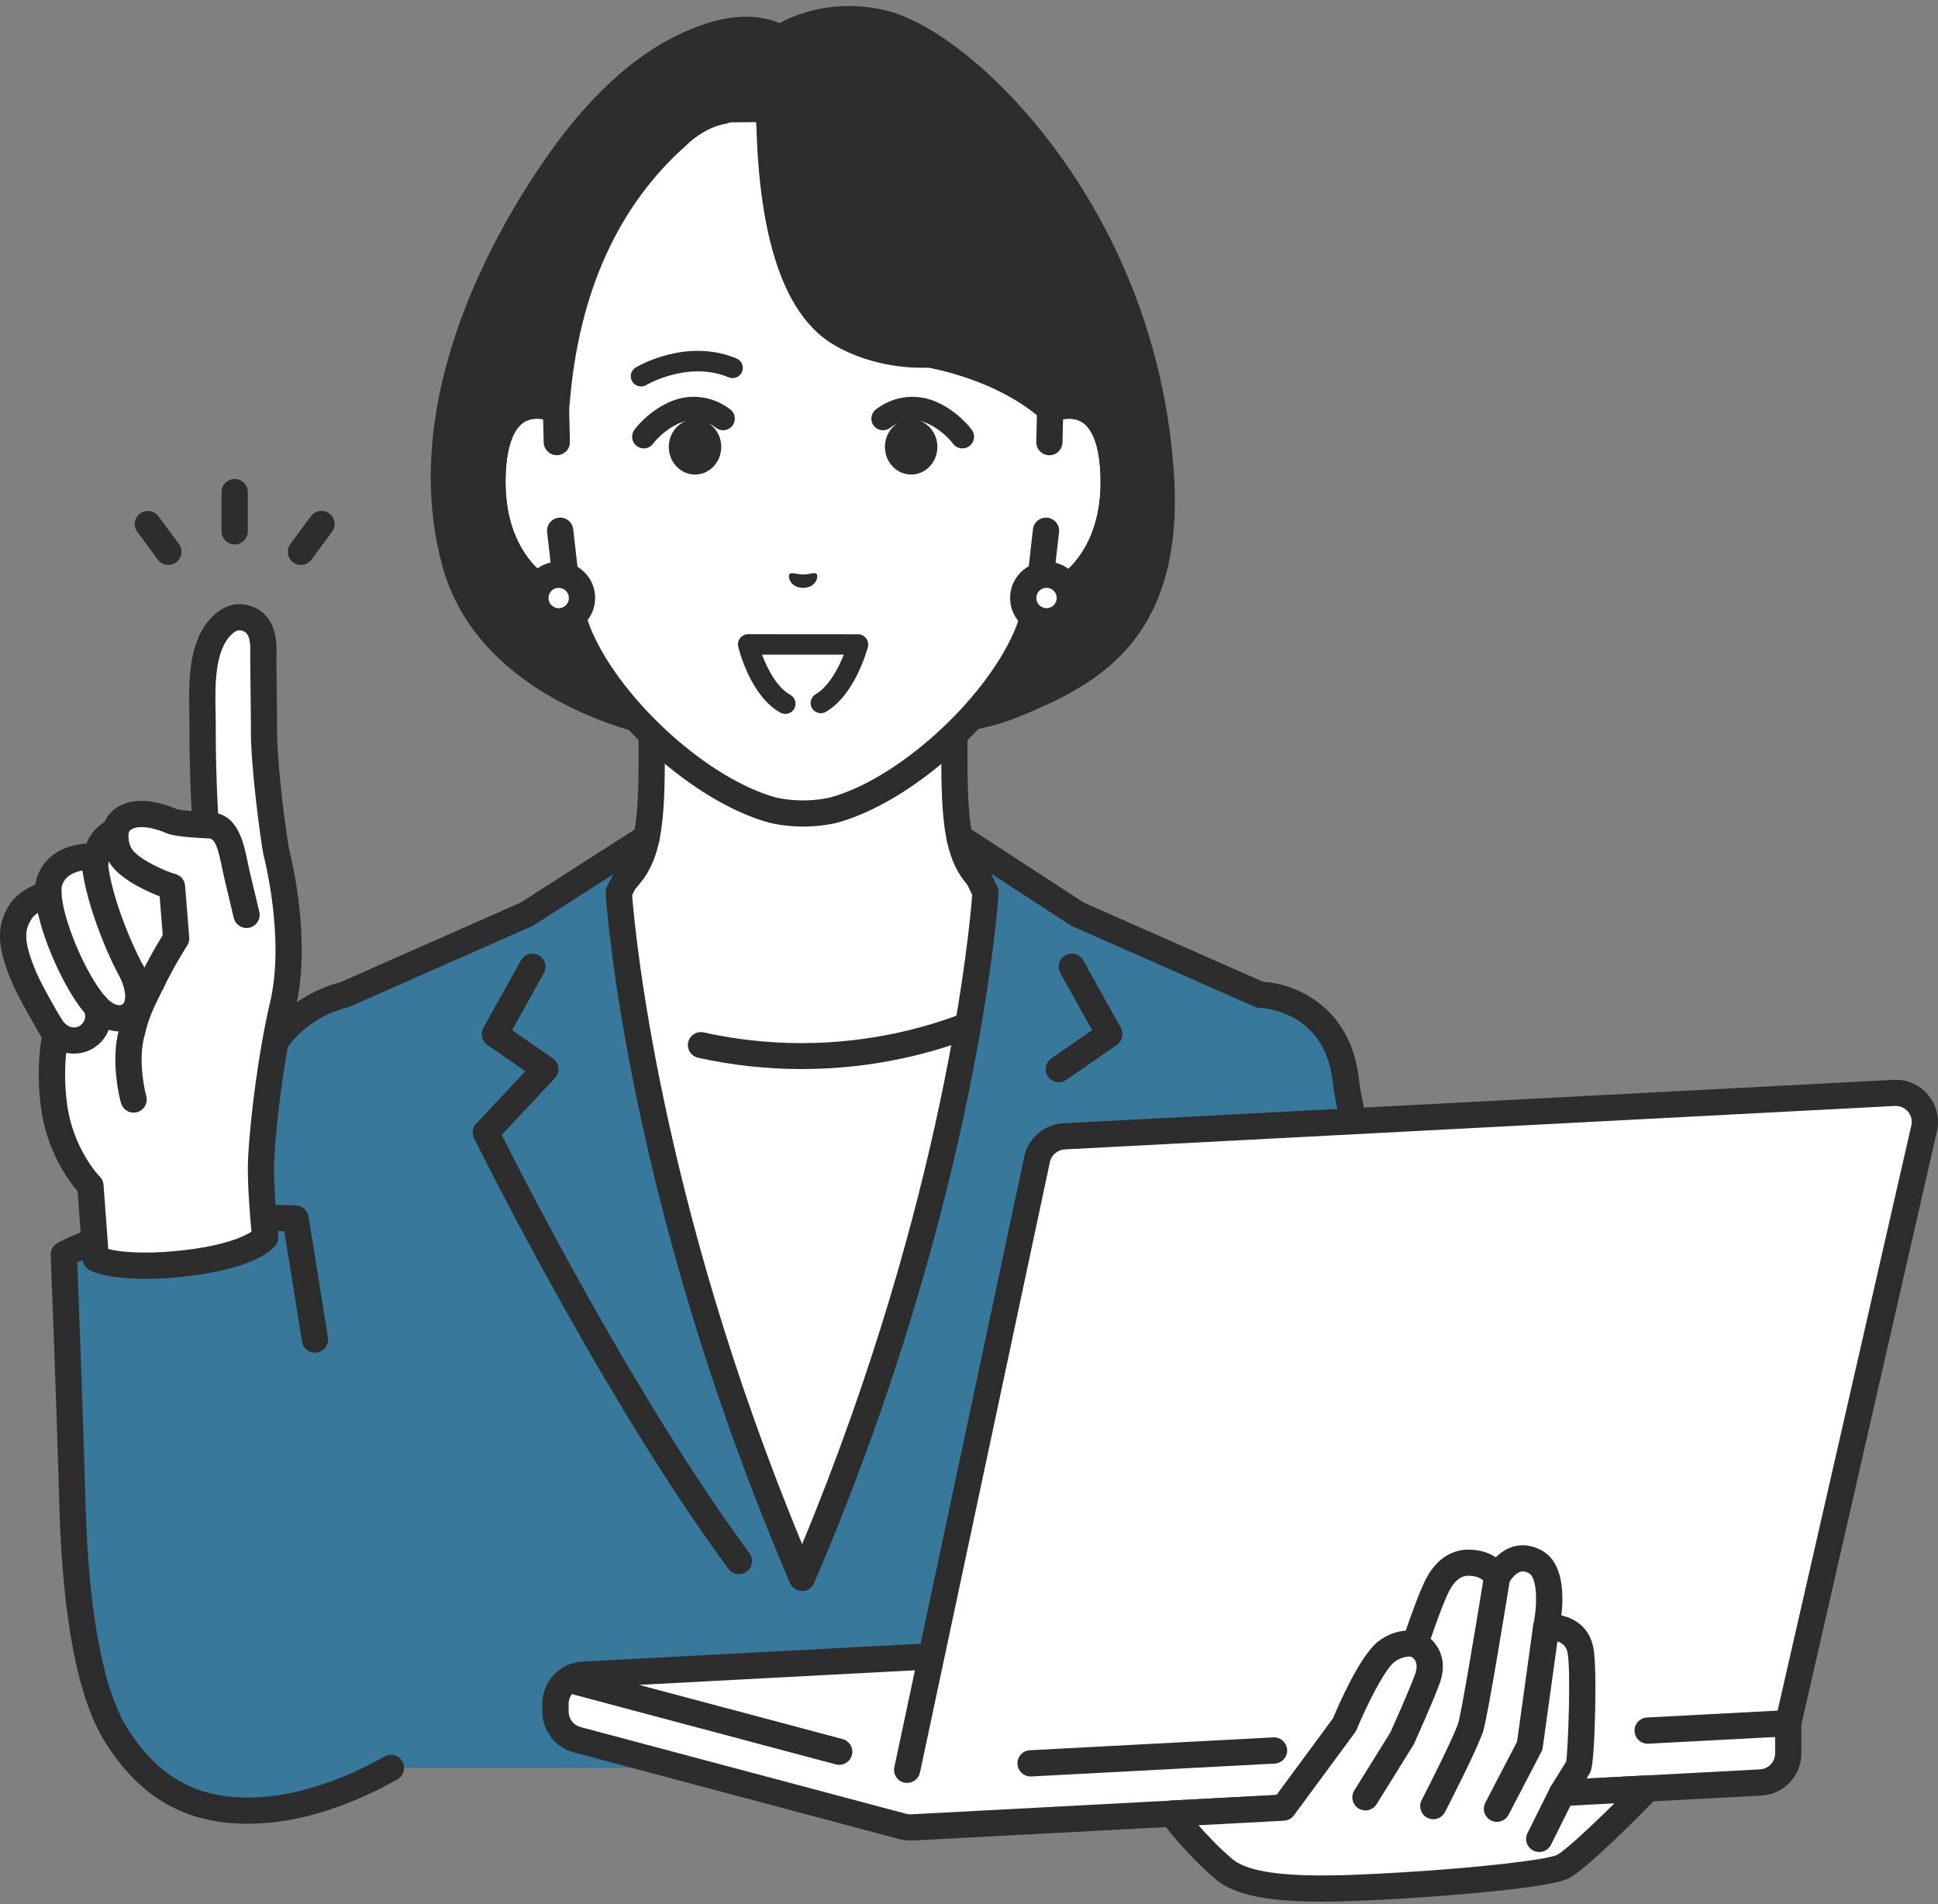 <svg width="228" height="224" viewBox="0 0 228 224" fill="none" xmlns="http://www.w3.org/2000/svg">
<rect x="0" y="0" width="228" height="224" fill="#808080" stroke="none"/>
<g clip-path="url(#clip0_1458_5745)">
<path d="M94.483 69.157L76.674 64.78V89.672C76.674 97.676 76.005 100.831 73.803 103.302C71.607 105.773 67.769 108.609 55.063 113.377C42.373 118.145 80.265 140.946 80.265 140.946H108.691C108.691 140.946 146.583 118.139 133.893 113.377C121.187 108.604 117.349 105.768 115.152 103.302C112.956 100.831 112.282 97.676 112.282 89.672V64.78L94.473 69.157H94.483Z" fill="white"/>
<path d="M108.696 142.492C108.172 142.492 107.662 142.225 107.374 141.747C106.937 141.017 107.168 140.072 107.899 139.63C107.971 139.589 115.054 135.315 121.948 130.172C134.345 120.929 135.034 117.204 134.947 116.28C134.926 116.038 134.865 115.391 133.352 114.82C120.873 110.135 116.593 107.237 114 104.324C111.505 101.519 110.744 98.092 110.744 89.672V66.747L94.848 70.657C94.606 70.719 94.354 70.719 94.107 70.657L78.212 66.747V89.672C78.212 98.092 77.451 101.519 74.956 104.324C72.368 107.237 68.083 110.135 55.603 114.82C54.091 115.391 54.034 116.033 54.009 116.28C53.926 117.199 54.61 120.924 67.008 130.172C73.901 135.315 80.985 139.589 81.057 139.63C81.787 140.072 82.024 141.017 81.581 141.747C81.139 142.476 80.192 142.713 79.462 142.271C79.39 142.23 72.193 137.883 65.177 132.653C51.946 122.789 50.706 118.422 50.932 115.997C51.051 114.713 51.766 112.966 54.513 111.933C67.1 107.206 70.665 104.499 72.641 102.274C74.539 100.137 75.12 97.193 75.12 89.666V64.775C75.12 64.302 75.336 63.855 75.712 63.562C76.087 63.269 76.571 63.166 77.034 63.279L94.473 67.569L111.911 63.279C112.374 63.166 112.858 63.269 113.233 63.562C113.609 63.855 113.825 64.302 113.825 64.775V89.666C113.825 97.193 114.406 100.137 116.304 102.274C118.28 104.499 121.845 107.206 134.433 111.933C137.18 112.966 137.895 114.713 138.013 115.997C138.234 118.422 137 122.789 123.769 132.653C116.752 137.883 109.555 142.225 109.483 142.271C109.236 142.42 108.959 142.492 108.686 142.492H108.696Z" fill="#2D2D2D"/>
<path d="M133.357 121.633L122.292 116.357C122.292 116.357 111.345 124.238 94.308 124.238C77.27 124.238 66.323 116.357 66.323 116.357L55.258 121.633C55.258 121.633 66.864 195.821 94.308 195.821C121.752 195.821 133.357 121.633 133.357 121.633Z" fill="white"/>
<path d="M94.308 125.764C90.208 125.764 86.113 125.317 82.126 124.433C81.303 124.253 80.784 123.436 80.964 122.614C81.144 121.792 81.962 121.273 82.785 121.453C86.556 122.291 90.429 122.712 94.303 122.712C110.656 122.712 121.289 115.196 121.392 115.119C122.076 114.625 123.033 114.779 123.527 115.463C124.021 116.146 123.866 117.102 123.182 117.595C122.719 117.929 111.639 125.764 94.308 125.764Z" fill="#2D2D2D"/>
<path d="M61.971 107.54L40.515 117.019C40.515 117.019 31.328 118.884 30.18 128.743C29.038 138.603 12.659 170.924 13.256 192.029C13.56 202.782 18.534 210.602 27.413 211.352C33.936 211.902 45.983 207.982 45.983 207.982L142.946 207.966C146.619 210.941 151.691 213.335 158.522 213.335C176.594 213.335 181.599 197.311 175.071 178.137C168.543 158.963 159.464 136.892 158.322 127.033C157.18 117.184 148.239 117.019 148.224 117.019L126.767 107.54L112.888 98.498L115.944 104.982C115.944 104.982 113.933 139.974 94.37 185.612C74.806 139.974 72.795 104.982 72.795 104.982L76.077 98.498L61.971 107.54Z" fill="#37789B"/>
<path d="M158.517 214.876C152.216 214.876 146.645 212.955 141.969 209.163C141.305 208.629 141.207 207.658 141.742 206.995C142.277 206.332 143.25 206.235 143.913 206.769C148.029 210.103 152.941 211.794 158.517 211.794C165.015 211.794 169.84 209.662 172.859 205.454C177.114 199.52 177.386 189.743 173.605 178.635C171.651 172.891 169.454 166.855 167.329 161.013C162.329 147.27 157.607 134.287 156.784 127.213C155.817 118.859 148.497 118.571 148.183 118.566C147.982 118.561 147.776 118.514 147.591 118.432L126.135 108.953C126.058 108.917 125.986 108.881 125.914 108.835L116.592 102.762L117.333 104.335C117.441 104.566 117.493 104.823 117.477 105.079C117.457 105.434 115.229 140.868 95.784 186.229C95.543 186.794 94.982 187.164 94.365 187.164C93.747 187.164 93.186 186.794 92.945 186.229C73.5 140.868 71.272 105.429 71.252 105.079C71.236 104.807 71.293 104.54 71.416 104.293L72.142 102.855L62.8 108.84C62.733 108.881 62.661 108.922 62.589 108.953L41.133 118.432C41.035 118.479 40.927 118.509 40.824 118.53C40.495 118.602 32.706 120.333 31.709 128.923C31.287 132.581 29.018 138.767 26.148 146.602C21.194 160.114 14.414 178.62 14.794 191.993C15.093 202.51 19.856 209.174 27.542 209.826C33.684 210.345 45.387 206.564 45.505 206.528C46.318 206.26 47.187 206.707 47.45 207.514C47.712 208.326 47.27 209.194 46.462 209.456C45.958 209.621 34.034 213.464 27.285 212.898C18.02 212.117 12.053 204.139 11.713 192.081C11.317 178.122 18.215 159.292 23.257 145.544C25.947 138.207 28.267 131.867 28.653 128.574C29.831 118.427 38.622 115.899 40.027 115.555L61.241 106.184L75.249 97.209C75.835 96.834 76.602 96.895 77.116 97.363C77.63 97.83 77.775 98.58 77.461 99.202L74.369 105.306C74.668 109.226 77.528 141.012 94.37 181.651C111.248 140.935 114.087 109.102 114.375 105.285L111.495 99.161C111.201 98.539 111.356 97.794 111.88 97.342C112.4 96.89 113.156 96.839 113.737 97.214L127.508 106.184L148.584 115.494C152.231 115.699 158.867 118.278 159.86 126.858C160.637 133.578 165.303 146.391 170.241 159.96C172.371 165.817 174.572 171.869 176.538 177.644C180.643 189.707 180.221 200.501 175.375 207.252C171.795 212.241 165.966 214.881 158.523 214.881L158.517 214.876Z" fill="#2D2D2D"/>
<path d="M86.936 185.181C86.463 185.181 85.995 184.965 85.691 184.554C70.897 164.517 55.927 134.215 55.778 133.912C55.495 133.337 55.598 132.648 56.035 132.175L61.807 126.021L57.337 122.928C56.683 122.476 56.483 121.602 56.868 120.914L61.282 112.981C61.699 112.236 62.635 111.969 63.381 112.38C64.127 112.796 64.394 113.731 63.983 114.476L60.248 121.191L65.037 124.505C65.408 124.762 65.644 125.163 65.691 125.61C65.737 126.057 65.588 126.498 65.284 126.827L59.024 133.506C61.678 138.793 75.017 164.902 88.176 182.725C88.68 183.408 88.536 184.374 87.852 184.883C87.574 185.088 87.255 185.186 86.936 185.186V185.181Z" fill="#2D2D2D"/>
<path d="M124.571 127.315C124.083 127.315 123.599 127.084 123.301 126.652C122.817 125.954 122.987 124.993 123.692 124.505L128.481 121.191L124.746 114.476C124.335 113.731 124.602 112.791 125.348 112.38C126.094 111.969 127.035 112.236 127.447 112.981L131.861 120.914C132.246 121.607 132.041 122.481 131.392 122.928L125.451 127.038C125.183 127.223 124.875 127.31 124.571 127.31V127.315Z" fill="#2D2D2D"/>
<path d="M94.483 86.332C94.483 86.332 81.823 87.663 70.475 83.019C62.959 79.941 55.85 74.624 53.545 66.218C47.769 45.118 62.404 22.882 68.17 15.88C73.788 9.057 79.199 5.568 83.901 4.125C89.081 2.532 91.772 4.484 91.772 4.484C91.772 4.484 96.51 1.093 103.593 2.655C113.069 4.746 134.232 24.593 136.547 55.244C138.1 75.816 128.439 80.871 119.612 84.421C110.003 88.29 94.488 86.327 94.488 86.327L94.483 86.332Z" fill="#2D2D2D"/>
<path d="M90.049 88.058C85.229 88.058 77.337 87.493 69.889 84.447C63.232 81.724 54.739 76.422 52.054 66.624C45.428 42.436 64.745 17.657 66.967 14.914C72.188 8.466 77.574 4.459 83.444 2.655C87.518 1.402 90.332 2.131 91.705 2.722C93.485 1.746 97.945 -0.16 103.917 1.155C109.73 2.434 117.606 8.779 123.985 17.323C129.69 24.958 136.763 37.715 138.075 55.136C139.407 72.8 131.408 79.021 123.409 82.782C122.637 83.142 121.716 82.813 121.356 82.042C120.996 81.272 121.325 80.352 122.097 79.992C129.499 76.514 136.187 71.125 134.998 55.373C133.738 38.691 126.968 26.479 121.51 19.173C114.766 10.146 107.318 5.07 103.254 4.171C96.983 2.789 92.832 5.63 92.657 5.753C92.117 6.133 91.391 6.128 90.856 5.743C90.79 5.697 88.629 4.294 84.349 5.609C79.092 7.228 74.189 10.906 69.369 16.861C67.245 19.481 48.818 43.114 55.032 65.823C57.383 74.408 65.043 79.145 71.056 81.606C81.89 86.039 94.195 84.822 94.318 84.811C95.162 84.724 95.923 85.335 96.016 86.183C96.109 87.031 95.491 87.786 94.642 87.879C94.452 87.899 92.724 88.074 90.049 88.074V88.058Z" fill="#2D2D2D"/>
<path d="M90.527 14.703C90.527 14.703 90.666 34.437 98.923 39.256C103.882 42.148 109.288 41.691 109.288 41.691C109.288 41.691 113.177 42.19 116.953 44.044C119.427 45.257 122.149 47.014 123.548 48.154C126.768 46.937 131.171 47.728 131.017 57.145C130.883 65.484 125.852 69.953 122.143 70.411C121.773 72.003 121.305 73.56 120.713 74.947C116.871 83.656 106.443 93.027 98.048 95.303C98.048 95.303 96.551 95.698 94.478 95.698C92.405 95.698 90.908 95.303 90.908 95.303C82.513 93.027 72.085 83.656 68.243 74.947C67.651 73.56 67.183 72.003 66.813 70.411C63.104 69.948 58.078 65.478 57.939 57.145C57.785 47.728 62.193 46.937 65.408 48.154V48.077C65.696 45.786 66.062 28.03 79.704 15.951C79.704 15.951 82.291 13.516 85.075 14.4L90.502 14.354L90.527 14.708V14.703Z" fill="white"/>
<path d="M66.813 70.411L65.902 62.437L65.506 52.008L65.414 48.154C62.194 46.937 57.79 47.728 57.944 57.145C58.078 65.484 63.109 69.954 66.818 70.416L66.813 70.411Z" fill="white"/>
<path d="M66.813 71.952C66.751 71.952 66.684 71.952 66.622 71.942C61.771 71.335 56.54 65.956 56.396 57.171C56.313 52.193 57.456 48.838 59.781 47.209C61.468 46.022 63.664 45.847 65.959 46.716C66.545 46.937 66.941 47.492 66.957 48.118L67.049 51.972C67.07 52.824 66.396 53.528 65.542 53.549C65.532 53.549 65.516 53.549 65.506 53.549C64.673 53.549 63.983 52.881 63.963 52.044L63.896 49.321C63.166 49.192 62.291 49.208 61.555 49.721C60.156 50.703 59.42 53.328 59.482 57.114C59.58 63.059 62.342 66.742 65.007 68.196L64.369 62.606C64.272 61.759 64.884 60.998 65.727 60.901C66.571 60.798 67.337 61.41 67.435 62.257L68.346 70.231C68.397 70.698 68.233 71.171 67.898 71.5C67.605 71.787 67.214 71.947 66.813 71.947V71.952Z" fill="#2D2D2D"/>
<path d="M123.547 48.149L123.455 52.002L123.058 62.432L122.148 70.405C125.857 69.943 130.883 65.473 131.022 57.135C131.176 47.718 126.767 46.926 123.552 48.144L123.547 48.149Z" fill="white"/>
<path d="M122.148 71.952C121.742 71.952 121.351 71.793 121.063 71.505C120.728 71.171 120.564 70.704 120.615 70.236L121.526 62.262C121.623 61.415 122.385 60.803 123.234 60.906C124.082 61.004 124.689 61.764 124.592 62.612L123.954 68.201C126.613 66.748 129.381 63.064 129.479 57.12C129.54 53.333 128.805 50.708 127.406 49.726C126.67 49.213 125.795 49.192 125.065 49.326L124.998 52.049C124.977 52.886 124.293 53.554 123.455 53.554C123.445 53.554 123.429 53.554 123.419 53.554C122.565 53.533 121.891 52.824 121.912 51.977L122.004 48.123C122.02 47.497 122.416 46.942 123.002 46.721C125.296 45.853 127.493 46.027 129.18 47.214C131.505 48.848 132.647 52.198 132.565 57.176C132.421 65.961 127.189 71.346 122.344 71.947C122.282 71.957 122.215 71.957 122.153 71.957L122.148 71.952Z" fill="#2D2D2D"/>
<path d="M109.288 43.232C108.948 43.232 108.604 43.119 108.321 42.888C108.022 42.647 101.021 36.867 99.411 23.499C99.308 22.651 99.91 21.885 100.759 21.783C101.607 21.685 102.374 22.281 102.477 23.129C103.943 35.264 110.198 40.438 110.265 40.489C110.929 41.023 111.032 41.994 110.497 42.657C110.193 43.032 109.746 43.232 109.293 43.232H109.288Z" fill="#2D2D2D"/>
<path d="M94.483 97.234C92.24 97.234 90.589 96.808 90.517 96.787C81.7 94.398 70.856 84.683 66.833 75.564C66.35 74.433 65.923 73.149 65.547 71.726C61.031 70.524 56.529 65.304 56.396 57.161C56.313 52.182 57.456 48.827 59.781 47.199C60.989 46.351 62.456 46.017 64.03 46.217C65.311 32.859 70.223 22.302 78.644 14.826C79.035 14.436 81.504 12.083 84.864 11.518C85.707 11.374 86.499 11.944 86.644 12.782C86.787 13.619 86.216 14.415 85.378 14.559C82.826 14.991 80.841 16.994 80.82 17.015C80.789 17.046 80.764 17.072 80.733 17.102C72.718 24.197 68.109 34.375 67.029 47.358C67.003 47.697 66.977 47.969 66.957 48.165C66.957 48.668 66.705 49.136 66.288 49.423C65.871 49.711 65.336 49.778 64.863 49.598C64.107 49.31 62.666 48.946 61.555 49.732C60.156 50.713 59.42 53.338 59.482 57.125C59.606 64.605 63.953 68.51 67.003 68.89C67.646 68.972 68.171 69.44 68.315 70.072C68.695 71.71 69.148 73.149 69.663 74.351C73.294 82.577 83.413 91.68 91.314 93.823C91.314 93.823 92.657 94.162 94.478 94.162C96.299 94.162 97.642 93.818 97.657 93.818C105.543 91.68 115.662 82.577 119.299 74.336C119.803 73.149 120.261 71.71 120.641 70.072C120.785 69.445 121.31 68.972 121.953 68.89C125.004 68.51 129.35 64.61 129.474 57.125C129.536 53.338 128.8 50.713 127.401 49.732C126.284 48.951 124.849 49.315 124.093 49.598C123.553 49.803 122.946 49.691 122.514 49.305C121.727 48.596 120.827 47.928 119.844 47.307C115.333 44.465 110.163 43.422 109.201 43.248C108.084 43.304 102.951 43.397 98.141 40.592C92.539 37.324 89.468 28.883 89.01 15.505C88.999 15.207 88.989 14.965 88.984 14.78C88.891 12.889 87.96 11.954 87.919 11.913C87.292 11.338 87.256 10.372 87.832 9.745C88.408 9.118 89.396 9.082 90.023 9.658C90.219 9.833 91.911 11.471 92.065 14.631C92.076 14.826 92.086 15.083 92.096 15.397C92.513 27.645 95.07 35.228 99.699 37.925C104.154 40.525 109.113 40.16 109.16 40.155C109.283 40.145 109.406 40.15 109.525 40.17C109.787 40.212 115.965 41.213 121.49 44.697C122.349 45.236 123.157 45.817 123.898 46.428C125.863 45.914 127.709 46.176 129.175 47.209C131.501 48.843 132.643 52.193 132.56 57.171C132.427 65.309 127.925 70.529 123.409 71.736C123.038 73.159 122.612 74.439 122.133 75.559C118.105 84.693 107.261 94.409 98.449 96.793C98.372 96.813 96.721 97.24 94.478 97.24L94.483 97.234Z" fill="#2D2D2D"/>
<path d="M125.868 70.354C125.868 71.87 124.638 73.093 123.121 73.093C121.603 73.093 120.379 71.865 120.379 70.349C120.379 68.833 121.608 67.611 123.126 67.611C124.643 67.611 125.868 68.838 125.868 70.354Z" fill="white"/>
<path d="M123.121 74.634C121.973 74.634 120.898 74.187 120.091 73.375C119.283 72.563 118.835 71.49 118.835 70.344C118.835 69.198 119.283 68.124 120.096 67.318C120.903 66.511 121.984 66.064 123.126 66.064C125.492 66.064 127.411 67.986 127.411 70.349C127.411 72.707 125.487 74.629 123.121 74.629V74.634ZM123.121 69.152C122.802 69.152 122.498 69.275 122.272 69.501C122.045 69.727 121.922 70.031 121.922 70.349C121.922 70.668 122.045 70.971 122.272 71.197C122.498 71.423 122.802 71.546 123.121 71.546C123.784 71.546 124.319 71.007 124.319 70.349C124.319 69.686 123.779 69.147 123.121 69.147V69.152Z" fill="#2D2D2D"/>
<path d="M68.474 70.354C68.474 71.87 67.245 73.093 65.727 73.093C64.21 73.093 62.985 71.865 62.985 70.349C62.985 68.833 64.215 67.611 65.732 67.611C67.25 67.611 68.474 68.838 68.474 70.354Z" fill="white"/>
<path d="M65.727 74.634C64.58 74.634 63.505 74.187 62.697 73.375C61.889 72.563 61.442 71.49 61.442 70.344C61.442 69.198 61.889 68.124 62.702 67.318C63.51 66.511 64.59 66.064 65.732 66.064C68.099 66.064 70.017 67.986 70.017 70.349C70.017 72.707 68.093 74.629 65.727 74.629V74.634ZM65.727 69.152C65.408 69.152 65.105 69.275 64.878 69.501C64.652 69.727 64.528 70.031 64.528 70.349C64.528 70.668 64.652 70.971 64.878 71.197C65.105 71.423 65.408 71.546 65.727 71.551C66.391 71.551 66.926 71.012 66.926 70.354C66.926 70.036 66.802 69.733 66.576 69.506C66.349 69.28 66.046 69.157 65.727 69.157V69.152Z" fill="#2D2D2D"/>
<path d="M92.883 67.539C93.104 67.282 93.701 67.564 94.483 67.585C95.265 67.564 95.862 67.282 96.083 67.539C96.309 67.801 96.047 69.121 94.483 69.162C92.919 69.121 92.657 67.806 92.883 67.544V67.539Z" fill="#2D2D2D"/>
<path d="M92.39 83.984C92.194 83.984 91.999 83.938 91.813 83.835C88.274 81.898 86.906 76.324 86.849 76.088C86.762 75.733 86.849 75.353 87.076 75.065C87.302 74.778 87.652 74.608 88.017 74.608L100.939 74.618C101.31 74.618 101.659 74.793 101.891 75.086C102.117 75.379 102.194 75.764 102.102 76.118C102.04 76.344 100.61 81.729 97.174 83.737C96.603 84.072 95.867 83.881 95.533 83.311C95.198 82.741 95.389 82.006 95.96 81.672C97.503 80.768 98.635 78.626 99.272 77.017H89.653C90.265 78.651 91.386 80.866 92.971 81.734C93.552 82.052 93.763 82.782 93.444 83.362C93.228 83.758 92.817 83.984 92.39 83.984Z" fill="#2D2D2D"/>
<path d="M75.738 52.747C75.465 52.747 75.187 52.665 74.945 52.496C74.328 52.059 74.179 51.206 74.616 50.584C74.673 50.502 76.062 48.57 78.588 47.373C81.016 46.222 83.752 46.515 85.908 48.154C86.51 48.611 86.628 49.475 86.17 50.076C85.712 50.677 84.848 50.795 84.246 50.338C82.286 48.848 80.316 49.588 79.76 49.855C77.909 50.728 76.869 52.157 76.859 52.167C76.592 52.547 76.17 52.747 75.738 52.747Z" fill="#2D2D2D"/>
<path d="M75.409 45.457C75.002 45.457 74.601 45.251 74.38 44.876C74.04 44.311 74.22 43.577 74.791 43.232C75.033 43.089 80.769 39.708 86.654 42.174C87.266 42.431 87.554 43.135 87.297 43.746C87.04 44.358 86.335 44.645 85.728 44.388C80.985 42.4 76.082 45.262 76.031 45.292C75.841 45.406 75.625 45.462 75.419 45.462L75.409 45.457Z" fill="#2D2D2D"/>
<path d="M81.767 55.825C83.471 55.825 84.853 54.369 84.853 52.573C84.853 50.777 83.471 49.321 81.767 49.321C80.062 49.321 78.68 50.777 78.68 52.573C78.68 54.369 80.062 55.825 81.767 55.825Z" fill="#2D2D2D"/>
<path d="M113.224 52.747C112.791 52.747 112.37 52.547 112.102 52.167C112.097 52.157 111.048 50.728 109.201 49.855C108.645 49.593 106.68 48.848 104.715 50.338C104.113 50.795 103.249 50.677 102.791 50.076C102.333 49.475 102.452 48.611 103.054 48.154C105.209 46.515 107.946 46.228 110.374 47.373C112.899 48.565 114.283 50.502 114.345 50.584C114.782 51.201 114.633 52.059 114.016 52.495C113.774 52.665 113.501 52.747 113.224 52.747Z" fill="#2D2D2D"/>
<path d="M107.194 55.825C108.899 55.825 110.281 54.369 110.281 52.573C110.281 50.777 108.899 49.321 107.194 49.321C105.49 49.321 104.108 50.777 104.108 52.573C104.108 54.369 105.49 55.825 107.194 55.825Z" fill="#2D2D2D"/>
<path d="M31.436 212.898C38.993 212.236 45.984 207.976 45.984 207.976L37.064 157.586C35.824 149.726 34.775 143.355 34.775 143.355C34.775 143.355 31.884 143.17 27.871 143.34C23.854 143.509 20.623 143.972 20.623 143.972C11.688 145.076 7.516 147.578 7.516 147.578C7.516 147.578 8.164 163.587 8.524 176.791C8.817 187.482 10.149 198.498 13.689 204.128C17.14 209.621 22.161 213.705 31.441 212.893L31.436 212.898Z" fill="#37789B"/>
<path d="M29.101 214.548C21.816 214.548 16.456 211.46 12.372 204.956C9.157 199.839 7.341 190.38 6.97 176.837C6.615 163.798 5.967 147.804 5.962 147.645C5.941 147.08 6.224 146.551 6.708 146.263C6.888 146.155 11.266 143.581 20.422 142.446C20.525 142.43 23.75 141.968 27.799 141.804C31.848 141.634 34.744 141.814 34.867 141.819C35.587 141.865 36.174 142.4 36.292 143.109C36.302 143.17 37.352 149.577 38.581 157.35C38.715 158.193 38.139 158.979 37.295 159.112C36.457 159.246 35.664 158.67 35.531 157.828C34.62 152.074 33.807 147.075 33.447 144.845C32.254 144.809 30.284 144.783 27.928 144.881C24.034 145.045 20.865 145.498 20.834 145.503C14.445 146.294 10.623 147.794 9.085 148.508C9.229 152.197 9.748 165.56 10.057 176.755C10.407 189.553 12.109 198.739 14.985 203.317C18.889 209.528 23.92 212.01 31.297 211.367C38.386 210.746 45.109 206.708 45.176 206.666C45.907 206.225 46.853 206.456 47.295 207.18C47.738 207.905 47.506 208.855 46.781 209.297C46.483 209.477 39.394 213.751 31.564 214.435C30.716 214.507 29.898 214.548 29.095 214.548H29.101Z" fill="#2D2D2D"/>
<path d="M11.266 148.056L10.633 139.492C10.633 139.492 7.114 136.034 6.338 129.961C5.72 125.142 6.549 121.762 6.549 121.762C6.549 121.762 3.822 117.246 2.87 115.036C1.106 110.952 1.255 109.097 2.407 107.273C3.184 106.045 4.872 105.378 5.689 105.151C5.659 104.535 5.71 104.006 5.859 103.6C6.497 101.848 8.179 100.697 11.338 100.723C11.626 99.166 12.48 98.221 13.611 97.743C13.632 96.895 15.139 94.424 20.34 96.644C21.317 96.936 24.188 97.055 24.188 97.055C24.188 97.055 23.823 91.074 23.848 85.973C23.869 82.083 23.226 76.34 26.179 73.519C26.647 73.072 27.722 72.183 29.27 72.836C30.407 73.313 31.019 74.546 30.999 76.365C30.973 78.384 31.061 81.539 31.071 85.659C31.014 89.882 32.203 98.611 32.516 100.24C32.516 100.24 35.196 110.243 33.273 118.34C31.914 124.043 30.947 132.016 30.742 136.352C30.587 139.548 31.215 145.569 31.215 145.569C31.215 145.569 29.445 147.851 21.096 148.678C13.709 149.412 11.276 148.051 11.276 148.051L11.266 148.056Z" fill="white"/>
<path d="M17.048 150.44C12.531 150.44 10.741 149.531 10.509 149.402C10.057 149.15 9.763 148.688 9.722 148.169L9.131 140.139C8.097 138.947 5.484 135.474 4.799 130.156C4.306 126.298 4.686 123.303 4.907 122.044C4.156 120.775 2.243 117.497 1.445 115.653C-0.376 111.435 -0.473 108.943 1.096 106.456C1.877 105.218 3.189 104.468 4.177 104.052C4.218 103.698 4.295 103.374 4.403 103.081C4.995 101.447 6.481 99.536 10.165 99.233C10.602 98.149 11.332 97.281 12.3 96.695C12.552 96.099 13.02 95.467 13.776 94.979C14.959 94.219 17.14 93.643 20.839 95.2C21.158 95.277 21.811 95.359 22.542 95.421C22.434 93.248 22.274 89.405 22.295 85.978C22.295 85.402 22.284 84.791 22.274 84.149C22.197 80.198 22.104 75.281 25.103 72.419C26.991 70.611 28.895 71.022 29.857 71.428C30.875 71.854 32.573 73.072 32.526 76.396C32.511 77.454 32.526 78.816 32.552 80.542C32.573 82.042 32.593 83.738 32.599 85.664C32.542 89.708 33.679 98.185 34.008 99.911C34.25 100.831 36.693 110.561 34.759 118.71C33.473 124.115 32.48 131.97 32.264 136.44C32.115 139.481 32.727 145.364 32.732 145.42C32.773 145.816 32.66 146.212 32.418 146.525C32.053 146.993 29.805 149.371 21.235 150.224C19.63 150.383 18.241 150.445 17.048 150.445V150.44ZM12.726 146.931C13.858 147.219 16.379 147.599 20.931 147.147C26.302 146.612 28.694 145.472 29.584 144.902C29.414 143.114 29.059 138.87 29.188 136.281C29.409 131.672 30.433 123.565 31.76 117.985C33.571 110.356 31.04 100.738 31.014 100.641C31.004 100.605 30.999 100.569 30.988 100.533C30.654 98.801 29.455 89.97 29.517 85.639C29.512 83.753 29.491 82.063 29.471 80.573C29.45 78.826 29.43 77.444 29.445 76.345C29.455 75.692 29.363 74.552 28.663 74.259C28.221 74.074 27.83 74.074 27.243 74.639C25.222 76.566 25.299 80.737 25.366 84.082C25.381 84.75 25.392 85.382 25.386 85.988C25.361 90.982 25.721 96.911 25.726 96.972C25.752 97.409 25.592 97.835 25.289 98.144C24.985 98.457 24.558 98.627 24.121 98.606C23.612 98.586 21.003 98.462 19.892 98.128C19.836 98.113 19.784 98.092 19.733 98.072C17.207 96.993 16.014 97.301 15.623 97.481C15.293 97.63 15.18 97.825 15.149 97.887C15.098 98.488 14.702 98.986 14.167 99.192C13.442 99.516 13.025 100.091 12.855 101.011C12.721 101.74 12.084 102.274 11.338 102.274C11.302 102.274 11.26 102.274 11.224 102.274C7.984 102.274 7.479 103.672 7.31 104.134C7.279 104.222 7.207 104.494 7.233 105.085C7.269 105.804 6.795 106.451 6.101 106.641C5.247 106.878 4.136 107.433 3.719 108.095C2.994 109.251 2.572 110.448 4.29 114.43C5.19 116.516 7.845 120.924 7.87 120.97C8.081 121.32 8.143 121.736 8.05 122.131C8.045 122.157 7.305 125.327 7.876 129.771C8.57 135.191 11.698 138.372 11.729 138.402C11.991 138.664 12.155 139.014 12.181 139.384L12.737 146.936L12.726 146.931Z" fill="#2D2D2D"/>
<path d="M29.003 109.169C28.303 109.169 27.67 108.691 27.5 107.977C27.49 107.941 26.688 104.519 26.544 103.949C26.389 103.348 26.266 102.747 26.142 102.161C25.705 100.06 25.366 98.678 24.604 98.627C24.445 98.616 24.301 98.611 24.162 98.606C23.308 98.596 22.629 97.892 22.639 97.044C22.65 96.202 23.339 95.523 24.183 95.523H24.203C24.393 95.523 24.599 95.534 24.815 95.549C27.969 95.765 28.632 98.966 29.162 101.534C29.275 102.084 29.394 102.66 29.532 103.189C29.687 103.785 30.469 107.129 30.505 107.273C30.7 108.1 30.186 108.933 29.358 109.128C29.239 109.154 29.121 109.169 29.003 109.169Z" fill="#2D2D2D"/>
<path d="M15.72 130.891C15.046 130.891 14.424 130.444 14.234 129.761C14.177 129.566 12.912 124.937 14.028 121.027C14.568 118.71 15.247 117.338 16.101 115.601L16.441 114.913C16.441 114.913 16.461 114.867 16.477 114.846C17.228 113.315 17.943 112.041 18.421 111.219C18.431 111.204 18.442 111.183 18.447 111.168C18.735 110.68 18.971 110.289 19.146 110.012L18.781 105.444C18.488 105.336 18.143 105.198 17.778 105.033C15.34 103.939 13.755 102.804 12.937 101.57C11.749 99.767 12.053 97.717 12.089 97.486C12.227 96.649 13.025 96.078 13.868 96.222C14.707 96.361 15.278 97.157 15.134 98C15.134 98 14.985 99.068 15.515 99.875C15.782 100.281 16.6 101.129 19.049 102.228C19.933 102.629 20.638 102.824 20.643 102.824C21.271 102.994 21.724 103.543 21.775 104.191L22.264 110.289C22.29 110.633 22.202 110.972 22.012 111.26C22.012 111.265 21.657 111.8 21.137 112.678C21.127 112.699 21.117 112.714 21.106 112.735C20.648 113.516 19.949 114.759 19.213 116.264C19.203 116.29 19.188 116.31 19.177 116.336L18.869 116.963C18.035 118.653 17.485 119.768 17.027 121.761C17.022 121.787 17.012 121.818 17.006 121.844C16.266 124.402 16.898 127.829 17.207 128.934C17.433 129.756 16.955 130.603 16.132 130.835C15.993 130.871 15.854 130.891 15.715 130.891H15.72Z" fill="#2D2D2D"/>
<path d="M8.699 123.95C8.4 123.95 8.092 123.919 7.778 123.853C6.842 123.652 5.509 123.046 4.48 121.299C4.048 120.564 4.295 119.619 5.031 119.188C5.766 118.756 6.713 119.003 7.145 119.737C7.515 120.364 7.942 120.734 8.421 120.837C8.838 120.924 9.228 120.79 9.378 120.683C10.221 120.082 10.036 119.285 9.918 118.972C9.589 118.186 9.959 117.297 10.746 116.963C11.533 116.634 12.444 117.014 12.773 117.8C13.246 118.931 13.524 121.51 11.173 123.19C10.612 123.591 9.722 123.945 8.699 123.945V123.95Z" fill="#2D2D2D"/>
<path d="M14.038 121.335C12.727 121.335 11.348 120.677 10.216 119.444C9.769 118.962 9.326 118.386 8.863 117.687C6.723 114.466 4.316 108.784 4.151 105.223C4.11 104.371 4.769 103.651 5.622 103.61C6.466 103.579 7.197 104.227 7.238 105.08C7.361 107.7 9.326 112.796 11.441 115.982C11.806 116.531 12.161 116.994 12.495 117.359C13.056 117.97 13.853 118.453 14.378 118.165C14.856 117.903 14.887 116.567 14.162 115.077C13.791 114.312 14.11 113.387 14.877 113.017C15.643 112.647 16.569 112.966 16.94 113.731C18.411 116.768 17.968 119.701 15.87 120.862C15.299 121.176 14.676 121.33 14.043 121.33L14.038 121.335Z" fill="#2D2D2D"/>
<path d="M17.572 117.153C16.698 117.153 15.808 116.829 14.985 116.197C14.028 115.473 10.54 108.023 9.712 102.536C9.583 101.694 9.722 100.974 9.82 100.445C9.98 99.608 10.782 99.058 11.626 99.217C12.464 99.377 13.015 100.183 12.855 101.021C12.783 101.401 12.716 101.761 12.763 102.079C13.488 106.893 16.307 112.75 17.006 113.855C17.248 114.014 17.464 114.091 17.629 114.07C17.696 114.06 17.763 114.055 17.83 114.055C18.683 114.055 19.373 114.743 19.373 115.596C19.373 116.393 18.766 117.05 17.989 117.132C17.85 117.148 17.711 117.158 17.578 117.158L17.572 117.153ZM16.852 113.742C16.852 113.742 16.852 113.742 16.857 113.742C16.857 113.742 16.857 113.742 16.852 113.742Z" fill="#2D2D2D"/>
<path d="M27.608 64.05C26.754 64.05 26.065 63.362 26.065 62.509V57.89C26.065 57.037 26.754 56.349 27.608 56.349C28.462 56.349 29.151 57.037 29.151 57.89V62.509C29.151 63.362 28.462 64.05 27.608 64.05Z" fill="#2D2D2D"/>
<path d="M35.402 66.46C35.083 66.46 34.764 66.362 34.486 66.157C33.802 65.653 33.653 64.687 34.162 63.999L36.575 60.731C37.079 60.048 38.046 59.899 38.735 60.408C39.419 60.911 39.568 61.877 39.059 62.565L36.647 65.833C36.343 66.244 35.875 66.46 35.402 66.46Z" fill="#2D2D2D"/>
<path d="M19.81 66.46C19.337 66.46 18.868 66.244 18.565 65.833L16.152 62.565C15.648 61.882 15.792 60.916 16.476 60.408C17.161 59.904 18.128 60.048 18.637 60.731L21.05 63.999C21.554 64.682 21.41 65.648 20.726 66.157C20.448 66.362 20.129 66.46 19.81 66.46Z" fill="#2D2D2D"/>
<path d="M169.001 191.7L68.603 197.013C66.782 197.11 65.352 198.61 65.352 200.434V201.354C65.352 202.905 66.396 204.262 67.898 204.663L106.207 214.866C106.551 214.958 106.911 214.994 107.271 214.979L207.13 209.692C208.951 209.595 210.381 208.094 210.381 206.271V202.72L169.001 191.7Z" fill="white"/>
<path d="M107.091 216.525C106.659 216.525 106.232 216.469 105.81 216.356L67.502 206.152C65.326 205.572 63.808 203.599 63.808 201.354V200.434C63.808 197.793 65.876 195.615 68.52 195.471L168.919 190.159C169.078 190.149 169.243 190.169 169.397 190.21L210.777 201.231C211.451 201.41 211.924 202.022 211.924 202.72V206.271C211.924 208.911 209.856 211.09 207.212 211.234L107.354 216.52C107.266 216.52 107.179 216.525 107.091 216.525ZM168.842 193.252L68.685 198.554C67.682 198.605 66.9 199.432 66.9 200.434V201.354C66.9 202.207 67.476 202.957 68.299 203.173L106.608 213.376C106.798 213.427 106.999 213.448 107.194 213.438L207.053 208.151C208.056 208.1 208.838 207.272 208.838 206.271V203.902L168.842 193.252Z" fill="#2D2D2D"/>
<path d="M98.732 207.617C98.598 207.617 98.465 207.601 98.336 207.565L66.483 199.083C65.66 198.862 65.171 198.019 65.388 197.197C65.609 196.375 66.452 195.882 67.275 196.103L99.128 204.585C99.951 204.806 100.44 205.649 100.224 206.471C100.039 207.159 99.416 207.617 98.732 207.617Z" fill="#2D2D2D"/>
<path d="M226.369 132.761C226.873 130.547 225.119 128.461 222.845 128.579L125.188 133.691C123.64 133.773 122.333 134.883 122.014 136.399L106.731 208.208L121.243 207.442L210.381 202.726L226.369 132.766V132.761Z" fill="white"/>
<path d="M106.731 209.749C106.623 209.749 106.515 209.739 106.407 209.713C105.573 209.538 105.038 208.716 105.218 207.884L120.502 136.075C120.97 133.881 122.863 132.263 125.106 132.145L222.763 127.033C224.332 126.95 225.818 127.593 226.827 128.795C227.84 129.997 228.221 131.564 227.871 133.1L211.883 203.06C211.729 203.733 211.147 204.221 210.458 204.257L193.925 205.13C193.076 205.176 192.345 204.524 192.299 203.671C192.253 202.818 192.906 202.094 193.76 202.048L209.131 201.236L224.862 132.407C224.995 131.826 224.851 131.23 224.466 130.773C224.08 130.316 223.519 130.069 222.922 130.105L125.265 135.217C124.417 135.263 123.696 135.875 123.516 136.707L108.233 208.516C108.079 209.24 107.436 209.739 106.726 209.739L106.731 209.749Z" fill="#2D2D2D"/>
<path d="M121.243 208.983C120.43 208.983 119.746 208.346 119.704 207.524C119.658 206.671 120.311 205.947 121.165 205.901L149.803 204.385C150.657 204.349 151.382 204.991 151.429 205.844C151.475 206.697 150.822 207.422 149.968 207.468L121.33 208.983C121.304 208.983 121.273 208.983 121.248 208.983H121.243Z" fill="#2D2D2D"/>
<path d="M137.874 213.356L150.987 212.662L158.173 202.911C158.173 202.911 161.064 195.898 163.086 194.326C164.778 193.01 166.476 193.411 166.476 193.411C166.476 193.411 168.127 188.381 169.14 186.434C169.891 184.991 171.111 183.793 172.849 183.835C175.452 183.896 176.121 185.571 176.121 185.571C176.121 185.571 177.808 182.119 180.689 183.773C183.246 185.237 181.903 191.454 181.903 191.454C181.903 191.454 185.298 191.058 185.926 194.074C186.409 196.381 186.013 207.319 185.689 207.848C185.365 208.377 183.781 210.925 183.781 210.925L193.848 210.391C193.848 210.391 185.71 218.76 183.781 219.629C181.852 220.497 171.399 221.432 164.927 221.807C155.997 222.326 147.293 222.68 143.99 219.88C140.636 217.039 137.874 213.356 137.874 213.356Z" fill="white"/>
<path d="M155.441 223.708C149.788 223.708 145.41 223.107 142.993 221.057C139.546 218.134 136.753 214.434 136.639 214.28C136.3 213.823 136.233 213.217 136.475 212.703C136.717 212.189 137.221 211.845 137.792 211.814L150.174 211.162L156.82 202.145C157.473 200.583 159.999 194.773 162.134 193.108C163.307 192.193 164.49 191.895 165.38 191.829C165.936 190.2 167.006 187.195 167.772 185.725C168.95 183.465 170.766 182.247 172.885 182.298C174.212 182.329 175.231 182.709 175.977 183.197C176.486 182.699 177.145 182.216 177.963 181.964C179.099 181.615 180.303 181.779 181.455 182.437C183.966 183.876 183.966 187.688 183.693 190.041C185.252 190.385 186.944 191.397 187.438 193.76C187.773 195.374 187.701 199.828 187.654 201.667C187.495 207.863 187.196 208.341 187.001 208.66L186.646 209.23L193.766 208.855C194.403 208.829 194.99 209.179 195.252 209.759C195.515 210.335 195.396 211.018 194.954 211.47C192.999 213.484 186.456 220.122 184.413 221.036C181.466 222.362 165.179 223.343 165.015 223.348C161.553 223.549 158.327 223.708 155.436 223.708H155.441ZM141.007 214.732C142.061 215.935 143.471 217.419 144.988 218.704C147.993 221.247 157.731 220.682 164.84 220.271C173.256 219.783 181.81 218.827 183.148 218.226C183.93 217.871 186.888 215.154 189.938 212.143L183.863 212.467C183.287 212.497 182.747 212.205 182.453 211.711C182.16 211.218 182.165 210.602 182.469 210.114L184.254 207.237C184.496 205.664 184.82 196.329 184.413 194.387C184.094 192.867 182.402 192.954 182.068 192.985C181.579 193.036 181.085 192.846 180.756 192.476C180.427 192.106 180.288 191.608 180.391 191.125C180.91 188.705 180.838 185.638 179.917 185.104C179.393 184.8 179.069 184.841 178.878 184.903C178.21 185.103 177.644 185.967 177.5 186.254C177.217 186.814 176.635 187.215 176.008 187.159C175.391 187.107 174.881 186.753 174.691 186.167C174.598 186.013 174.156 185.401 172.808 185.371C171.908 185.34 171.126 185.941 170.509 187.138C169.567 188.952 167.957 193.838 167.942 193.884C167.685 194.67 166.913 195.127 166.116 194.901C166.105 194.901 165.082 194.711 164.032 195.528C162.864 196.437 160.735 200.727 159.598 203.486C159.552 203.604 159.49 203.712 159.413 203.81L152.226 213.561C151.954 213.931 151.527 214.162 151.064 214.188L141.007 214.722V214.732Z" fill="#2D2D2D"/>
<path d="M160.642 212.98C160.364 212.98 160.081 212.903 159.829 212.749C159.104 212.302 158.883 211.352 159.33 210.627L163.59 203.774C163.888 203.106 165.735 198.985 166.46 197.018C167.047 195.43 166.193 194.957 165.915 194.855C165.118 194.552 164.721 193.658 165.025 192.861C165.328 192.065 166.224 191.669 167.021 191.973C168.636 192.594 170.591 194.731 169.356 198.081C168.533 200.321 166.45 204.935 166.362 205.13C166.337 205.192 166.301 205.253 166.265 205.31L161.949 212.251C161.656 212.718 161.151 212.98 160.637 212.98H160.642Z" fill="#2D2D2D"/>
<path d="M168.621 214.013C168.384 214.013 168.143 213.957 167.916 213.844C167.16 213.453 166.862 212.523 167.253 211.768C168.261 209.811 171.003 204.365 171.553 202.721C171.857 201.791 173.348 193.072 174.598 185.335C174.732 184.492 175.524 183.922 176.368 184.056C177.212 184.189 177.783 184.98 177.644 185.823C177.207 188.53 175 202.13 174.48 203.692C173.76 205.86 170.38 212.441 169.994 213.181C169.722 213.71 169.182 214.018 168.621 214.018V214.013Z" fill="#2D2D2D"/>
<path d="M176.111 214.327C175.869 214.327 175.627 214.27 175.401 214.152C174.645 213.761 174.351 212.826 174.742 212.071L178.477 204.899L180.37 191.238C180.488 190.395 181.265 189.805 182.109 189.923C182.953 190.041 183.544 190.817 183.426 191.659L181.497 205.582C181.471 205.757 181.42 205.927 181.337 206.081L177.479 213.489C177.207 214.018 176.666 214.321 176.111 214.321V214.327Z" fill="#2D2D2D"/>
<path d="M181.085 217.872C180.854 217.872 180.622 217.82 180.401 217.712C179.64 217.332 179.326 216.407 179.706 215.647L182.397 210.242C182.778 209.482 183.703 209.168 184.465 209.549C185.226 209.929 185.54 210.853 185.159 211.614L182.469 217.019C182.201 217.558 181.651 217.872 181.085 217.872Z" fill="#2D2D2D"/>
</g>
<defs>
<clipPath id="clip0_1458_5745">
<rect width="228" height="223" fill="white" transform="translate(0 0.708)"/>
</clipPath>
</defs>
</svg>
